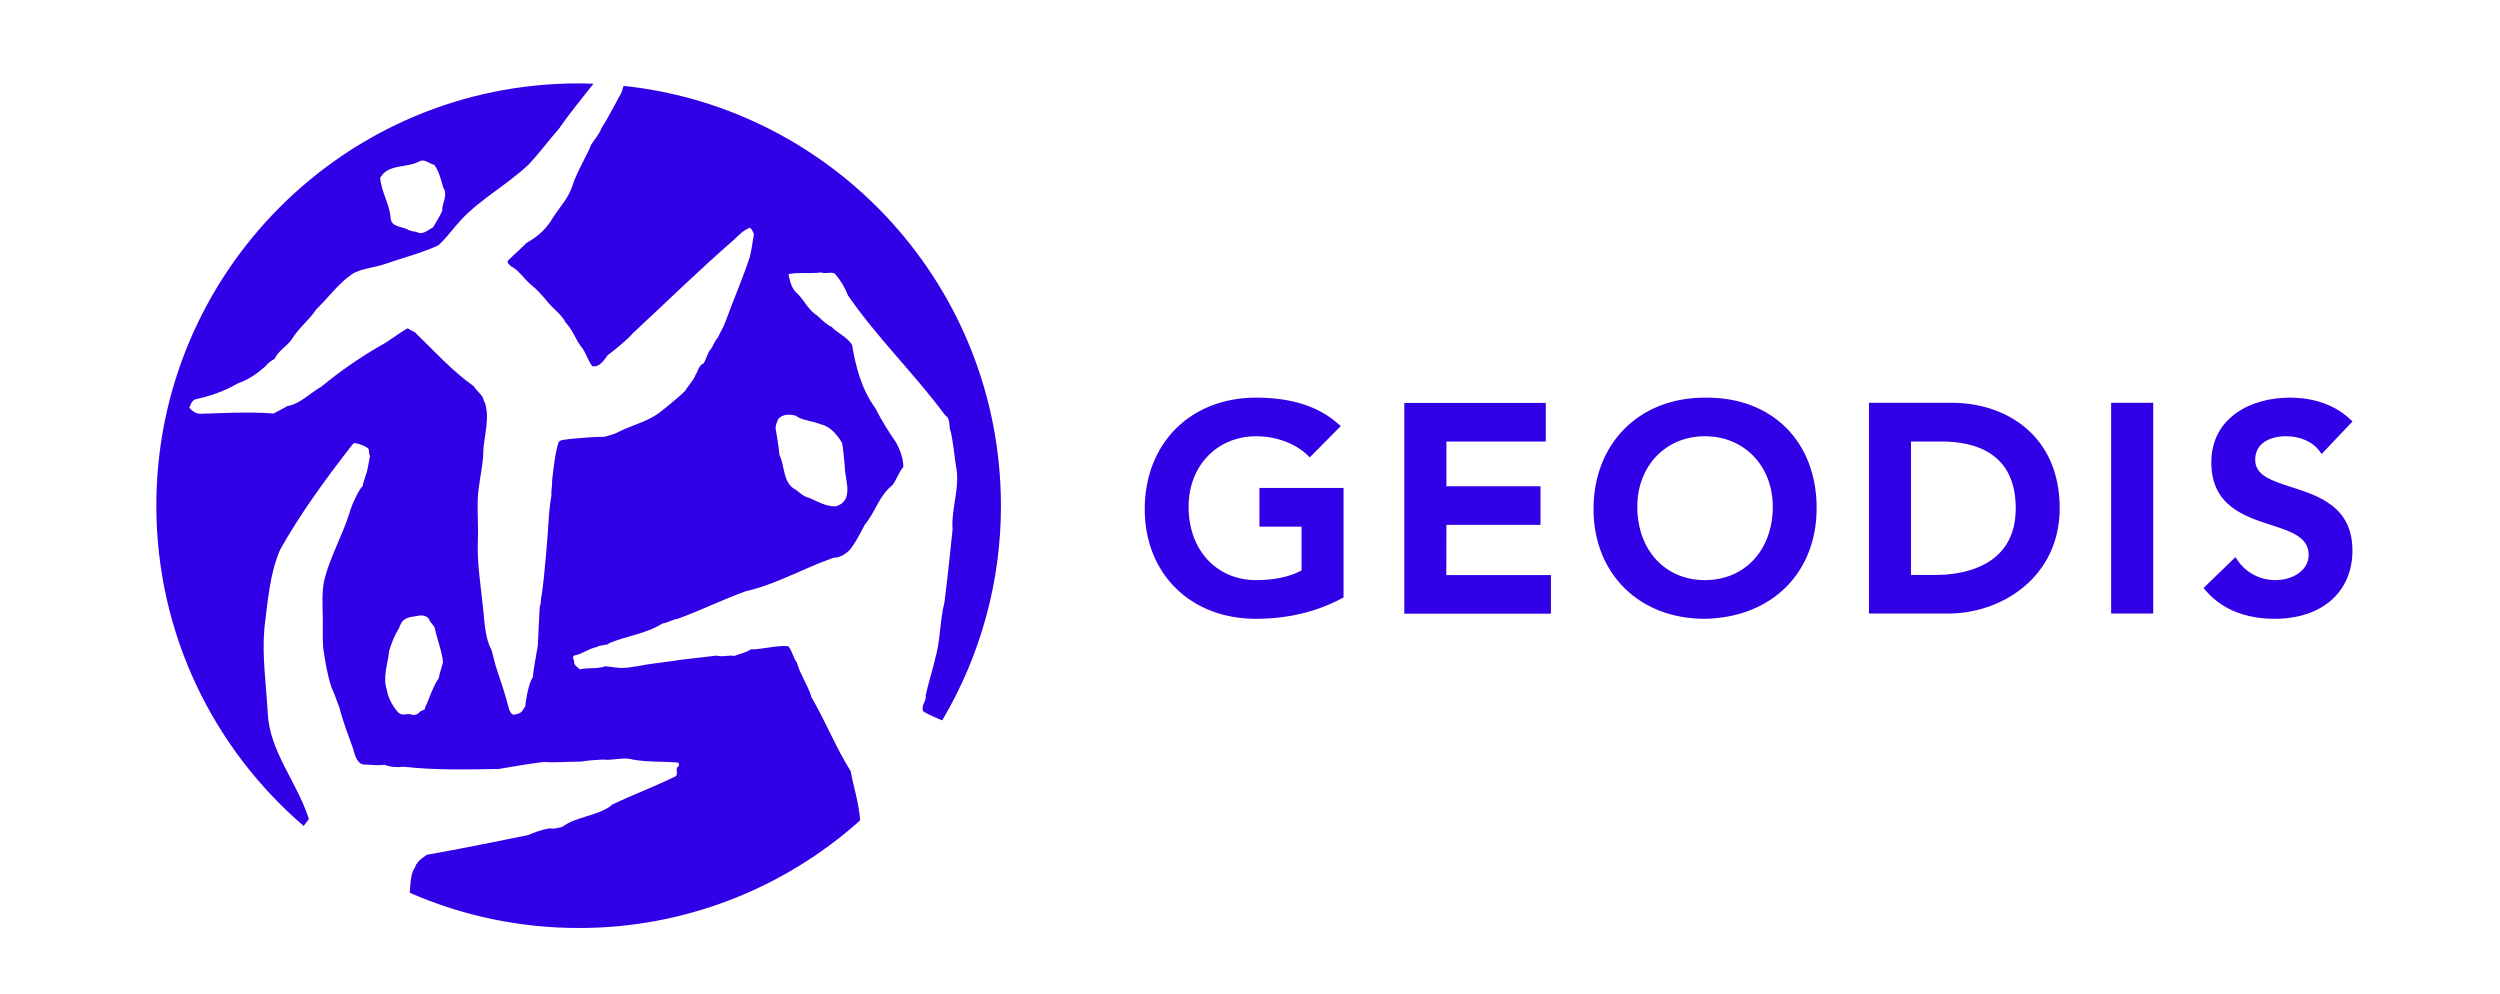 <?xml version="1.0" encoding="utf-8"?>
<!-- Generator: Adobe Illustrator 27.9.0, SVG Export Plug-In . SVG Version: 6.00 Build 0)  -->
<svg version="1.1" id="Layer_1" xmlns="http://www.w3.org/2000/svg" xmlns:xlink="http://www.w3.org/1999/xlink" x="0px" y="0px"
	 viewBox="0 0 2707.2 1075.9" style="enable-background:new 0 0 2707.2 1075.9;" xml:space="preserve">
<style type="text/css">
	.st0{fill:#3200E6;}
	.st1{fill:#FFFFFF;}
</style>
<g>
	<path class="st0" d="M675.3,93c-1.3,4.1-2.4,7.8-3.4,9.2c-6.6,11.8-13.3,25.4-20.4,36.3c-2.5,6.5-7.3,12.2-11.4,18.1
		c-1,4.9-16.6,31.8-19.9,43.5c-4.5,15.3-16.3,26.3-24,39.7c-6.8,10.2-15.7,17.5-26.1,23.3c-6.1,6.3-13.4,12.5-19.9,19
		c-1.8,2.7,1.8,4.3,2.7,5.9c8.9,4.5,14.4,13.8,22.1,20.3c6.5,5,12,11.6,16.9,17.2c5.7,7.9,15.9,14.4,20.7,23.8
		c7.4,7.8,10.6,17.8,16.4,25.7c5.9,6.9,7.3,15,12.4,21.6c8.2,1.4,13.2-7.4,16.7-12c9.5-7.3,19.5-15.1,27.9-24.4
		c37.9-35.2,71.1-67.8,109-100.8c5.5-5.3,10-10,16.9-12.8c2.6,1.6,3.5,4.5,4.5,7.1c-1.4,8.4-2.6,16.9-4.5,24.8
		c-8.1,24.4-17.7,46-26.2,69.6c-2.1,6.3-5.9,11.6-8.2,17.4c-3.2,3-4.9,8.3-7.3,12c-4.1,4.1-5.1,11-8.2,15.9
		c-5.5,2.3-5.8,8.1-8.9,12.7c-1.2,4.7-9.6,13.8-11,17c-7.7,7.8-26.5,22.6-26.5,22.6c-12.6,10.2-29.3,14.1-44.2,21.2
		c-5,2.9-11,4.5-16.9,6.1c-12.6,0-23.8,1.2-37.1,2.3c-3.7,0.9-11.7,0.4-12.7,4.1c-4.4,13.7-6.8,41.3-6.8,41.3
		c0.2,5.9-1.2,10-0.8,16.3c-2.2,11.2-2.8,23.3-3.6,35c0,2.8-3.8,52.1-7,73.1c-1.2,3.5-0.2,8.1-2,11.4c-0.7,14.6-1.6,29.3-2.1,42.5
		c-1.8,11.6-4.5,23.6-5.4,34.6c-4.9,6.1-8,27.3-8.2,31.2c-2,3.2-3.9,7.3-8,8.1c-1.9,0.5-2.7,0.9-4.9,1.1c-2.6-1-2.9-2.8-4.4-5.1
		c-4.1-16.5-9.6-32.4-14.7-47.7c-1.6-5.3-2.8-11.8-4.7-17.7c-7.1-13.3-7.3-30-8.9-44.2c-2.3-23.4-6.9-50.1-5.7-73.9
		c0.6-14.6-0.6-28.9-0.2-43.4c0.4-15.5,4.5-31.4,5.9-47.3c-0.4-17.7,6.6-36.7,3.2-53.3c-0.9-6.7-2.6-6.1-3.2-10.2
		c-2.4-4.9-7-7.9-10.2-13c-23.6-16.7-42.9-38.3-63.7-58.4c-3-1.6-5.3-2.7-7.8-4.3c-10.2,5.5-19.4,13.6-29.7,18.9
		c-22.4,13-43.7,27.7-63.7,44.2c-12.2,6.9-22.8,18.7-37.1,21.2c-4.7,3-10.1,5.3-14.8,8c-23.7-2.3-69.7,0-69.7,0
		c-3.9-0.4-8.8,1.1-13.8-0.4c-3-1.4-5.6-3.4-7.7-5.8c1.4-3.5,2.5-7.5,6.5-9.2c14.9-3.1,32.2-8.9,46.1-17.3
		c11-3.6,20.7-10.4,29.9-18.5c2.6-3.5,6.1-5.9,9.9-8c3.7-8.5,13.3-13.6,18.6-21.2c7.5-12.4,18.5-20.3,26.3-32.2
		c13.4-13,24.5-28.8,39.9-39c10.6-5.7,22.6-6.3,34.4-10.2c19.2-6.8,39.1-11.6,57.9-20.2c9.2-8.2,16.3-18.5,24.4-27.3
		c21.4-23,48.1-36.8,72.9-59.7c11.4-11.8,22.8-27.4,33.6-39.5c8.8-13.1,24.5-32.6,37.2-48.6c-5.4-0.2-10.8-0.4-16.2-0.4
		c-252.5,0-457.1,204.7-457.1,457.2c0,138.8,61.9,263,159.5,346.9c2.6-3.5,4.9-6.5,5.7-7.5c-13.1-40.7-42.5-72.7-44.6-114.9
		c-1.6-31.7-6.3-60.8-3.6-91.6c3.6-28.5,5.7-59.1,17.1-85.3c22.4-39.9,50.7-78.4,78.4-113.9l1.8-1.4c0-0.4,10.4,1.8,14.9,5.7
		c2.2,2.2,0.2,5.9,2.2,7.7c0,0-1.6,9.6-2.6,14c-0.8,5.5-4.3,12.3-5.3,19.1c-4.3,3.7-11.5,20-13.1,25.1l-1.4,4.5
		c-7.7,24.4-21,47.5-27.1,72.1c-3,14.2-1.8,28.7-1.6,43.3c-0.2,10.2-0.2,21.8,0.4,30.5c2.2,14.4,4.2,28.1,8.9,42.4
		c3.7,7.7,5.1,13.2,8.7,22.2c4,15.8,9.4,29.2,14.7,44.1c1.2,2.6,2.5,14.9,10.6,17.3c8.3,0.2,15.2,1.4,23.4,0.4
		c6.3,2.4,14.2,3,20.9,2.1c34.2,3.8,68.5,3,102.9,2.4c16.5-2.8,31.8-5.5,48.7-7.6c12.6,1,26.5-0.4,40.2-0.4
		c7.3-1.2,16.9-1.9,23.8-2.2c10.1,1.4,22.8-3.1,32.2,0c16.1,2.9,32.8,1.9,48.4,3.2c2.2,0,1.8,2.5,1.8,3.9c-5.1,2.2,0,7.9-3.5,11
		c-23.2,11.4-47,20.2-69.2,30.9l-1.8,1.8c-16.3,10.8-36.9,11-52,22.2c-4.7,1-8.9,2.6-13.4,1.4c-8.4,1.4-16.1,4.3-23.8,7.5
		c-36.4,7.2-72.9,14.9-109.2,21.2c-1,0.8-9.3,5.9-10.6,9.6c-2.2,1-1.4,4.3-3.6,5.9c-3.7,8.4-3.8,17.2-4.3,25.7
		c57.6,25.2,119.8,38.1,182.7,38.1c112.5,0.2,221.1-41.4,304.9-116.5c-0.9-17.5-8.3-41.3-10.2-53.3c-16.5-26.4-26.9-53.3-42.4-80
		c-3.8-13.1-12.2-24.2-15.9-37.8c-3.9-4.5-4.9-12.8-9.4-17.6c-13.5-1-27.1,3.5-40.5,3.5c-4.5,3.4-11.9,4.7-17.9,7.1
		c-5.9-1.2-13.2,1.5-18.9-0.4c-12,1.6-42.6,4.7-46.3,5.7c-12.6,1.8-26.1,3.1-38.9,5.7c-5.6,0.5-8.4,1.8-15.2,1.9
		c-8.6,0.4-13.3-1.3-20.4-1.7c-9.3,3.3-18.3,1.1-27.4,3.3c-2.3-2.2-6.5-4.3-6.3-7.9c0.4-1.7-2.7-5.3,0-7c8.9-1.6,16-7.7,24.8-9.3
		c2.4-2.3,13.4-1.9,12.6-3.9c19.3-8.1,40.9-10.4,58.2-21.5c5.9-0.8,10.6-4.3,16.5-5.1c24.9-9,47.7-20.4,73.3-29.7
		c34.6-8,62.9-25.1,95.5-36.4c6.9-0.2,12-3.3,16.9-7.8c7.1-8.2,11.8-18.6,17.1-28.2c11.6-13.8,15.1-31.1,30-42.8
		c4.5-6.3,6.5-13.6,11.6-19.5c0-9.5-3.5-18.3-7.8-26.5c-8.4-11.9-16-24.4-22.6-37.3c-14.8-20.2-21.2-45-25.1-68.4
		c-5.5-9-15.5-12.2-22.6-20h-0.9c-5.7-3.7-9.1-6.9-13.8-11.4c-9.6-6.1-13.7-15.3-21-23.4c-7.3-5.3-9-14.5-10.6-21.9
		c12-2.3,23.8-0.1,35.2-1.8c4.7,2,10.6-1.1,15.1,1.4c6.2,7.1,11,15.2,14.2,23.6c32.8,47.2,72.3,85.1,105.3,129.8
		c6.3,3.6,3.4,12.8,6.1,18.1c2.5,11.8,3.7,24.3,5.3,35.7c5.3,23.8-5.1,46-3.5,69.9c0,0-5.5,54.4-8.8,78.8
		c-5.1,20-4.2,41.6-10.2,61.7c-2.8,12.4-7.3,25.9-10.1,39.1c1.2,5.8-4.7,9.5-3.1,16.7c1.7,1.9,12.6,6.8,21,10.3
		c41.7-70.4,63.7-150.7,63.6-232.6C1083.7,311.5,904.9,117.3,675.3,93L675.3,93z M454,174.8c5.7-3.3,10.9,2.7,16.3,3.7
		c5.2,7.1,7.3,16.5,9.7,24.6c5.5,8.1-1.4,16.3-1.2,25.4c-2.7,6.1-6.6,12-9.8,17.6c-5.9,3-11.6,9.3-18.5,4.7c-2.2,0.6-7.2-1.6-8-1.6
		c-6.5-4.6-19-2.4-19.5-13.4c-1.3-15.4-10-27.7-11.3-43.2C420.1,177.1,441.1,182.2,454,174.8z M475.1,734.4
		c-6.8,9.9-9.4,20.6-14.9,31.9c0.4,2.9-3,2.7-4.9,3.9c-1.9,2.7-5,4.2-8.2,4.1c-5.7-3-10.9,2-15.9-2.8c-6.3-7.1-10.9-15.7-12.4-24.8
		c-4.5-14.2,1.2-27.5,2.5-41.6c2.5-8.1,5.7-16.9,10.6-24.5c1.8-4,2.7-8.3,7.3-10.3c2-1.8,4.5-1.3,5.9-2.3c6.5-0.2,13.6-4.6,19.5,2.3
		c1,3.9,4.5,5.9,6.2,9.6c2.4,12.6,8,25.6,8.9,37.1C478.4,722.8,476.1,728.2,475.1,734.4L475.1,734.4z M862,450.2l1.7,1.4
		c8.3,4.2,16.9,4.5,25.4,8c10.2,2.2,18,11.8,22.8,20.2c1.6,8.3,2,18.1,3,26.5c-0.1,12.7,10.6,36-9.8,42c-10.8,0.4-19.8-5.3-29.3-9.4
		c-5.2-0.8-9.9-5.5-13.7-8.3c-14.8-7.4-11.8-25.5-18.1-38.1c-0.6-8.6-2.5-18.3-3.9-27.4c-0.8-3.9,1.1-7.3,2.5-11.2
		C847.4,448.2,855.1,448.4,862,450.2"/>
	<path class="st0" d="M1363.9,570.3h45.5v47.5c-12.8,6.8-29.7,10.4-49.1,10.4c-43.1,0-73.2-32.7-73.2-79.5
		c0-44.2,30.8-76.3,73.2-76.3c21.7,0,42.6,7.8,55.9,20.8l2.1,2.1l33.6-33.9l-2.4-2.1c-21.6-19.3-50.9-28.7-89.5-28.7
		c-70.9,0-120.4,49.6-120.4,120.7c0,69.9,49.5,118.8,120.4,118.8c34.3,0,65.7-7.5,93.3-22.3l1.6-0.9V528.4h-91.1V570.3z
		 M1566.3,568.4h101.9v-41.8h-101.9v-48.5h107.6v-41.8h-153.2v228.2h158.8v-41.8h-113.3L1566.3,568.4z M1848.6,430.6h-2.7
		c-70.9,0-120.3,49.6-120.3,120.7c0,69.9,49.5,118.8,120.3,118.8h0.1c72.5-1.3,121.2-49.6,121.2-120
		C1967.2,478.6,1919.5,430.6,1848.6,430.6L1848.6,430.6z M1846.2,628.2c-43.1,0-73.2-32.7-73.2-79.5c0-44.2,30.8-76.3,73.2-76.3
		c42.6,0,73.5,32.1,73.5,76.3C1919.7,595.5,1889.5,628.2,1846.2,628.2z M2114.4,436.2h-90.5v228.2h85.8c58.5,0,120.7-40,120.7-114.1
		C2230.4,471.5,2172.1,436.3,2114.4,436.2L2114.4,436.2z M2095.9,622.6h-26.5V478.1h33c36.7,0,80.4,12.5,80.4,72.3
		C2182.9,615.5,2122.1,622.6,2095.9,622.6z M2286.1,664.4h45.6V436.2h-45.6V664.4z M2481.5,527.5c-22-7.1-39.4-12.7-39.4-29.6
		c0-18.8,17.2-25.5,33.4-25.5c15.5,0,29.2,6.1,36.4,16.3l2.1,3l33.5-35.3l-2.2-2.1c-20.7-19.6-47.2-23.7-65.8-23.7
		c-42.2,0-84.9,21.7-84.9,70.2c0,46.7,35.7,58.3,64.4,67.6c22,7.1,41,13.3,41,32.4c0,17.8-18.5,27.4-35.9,27.4
		c-16.6,0.1-32.2-8.1-41.4-21.9l-2-3l-34.5,33.4l1.8,2.2c21.7,25.8,52.8,31.2,75.1,31.2c51.2,0,84.3-29,84.3-73.9
		C2547.5,548.7,2510.9,537,2481.5,527.5"/>
</g>
</svg>
